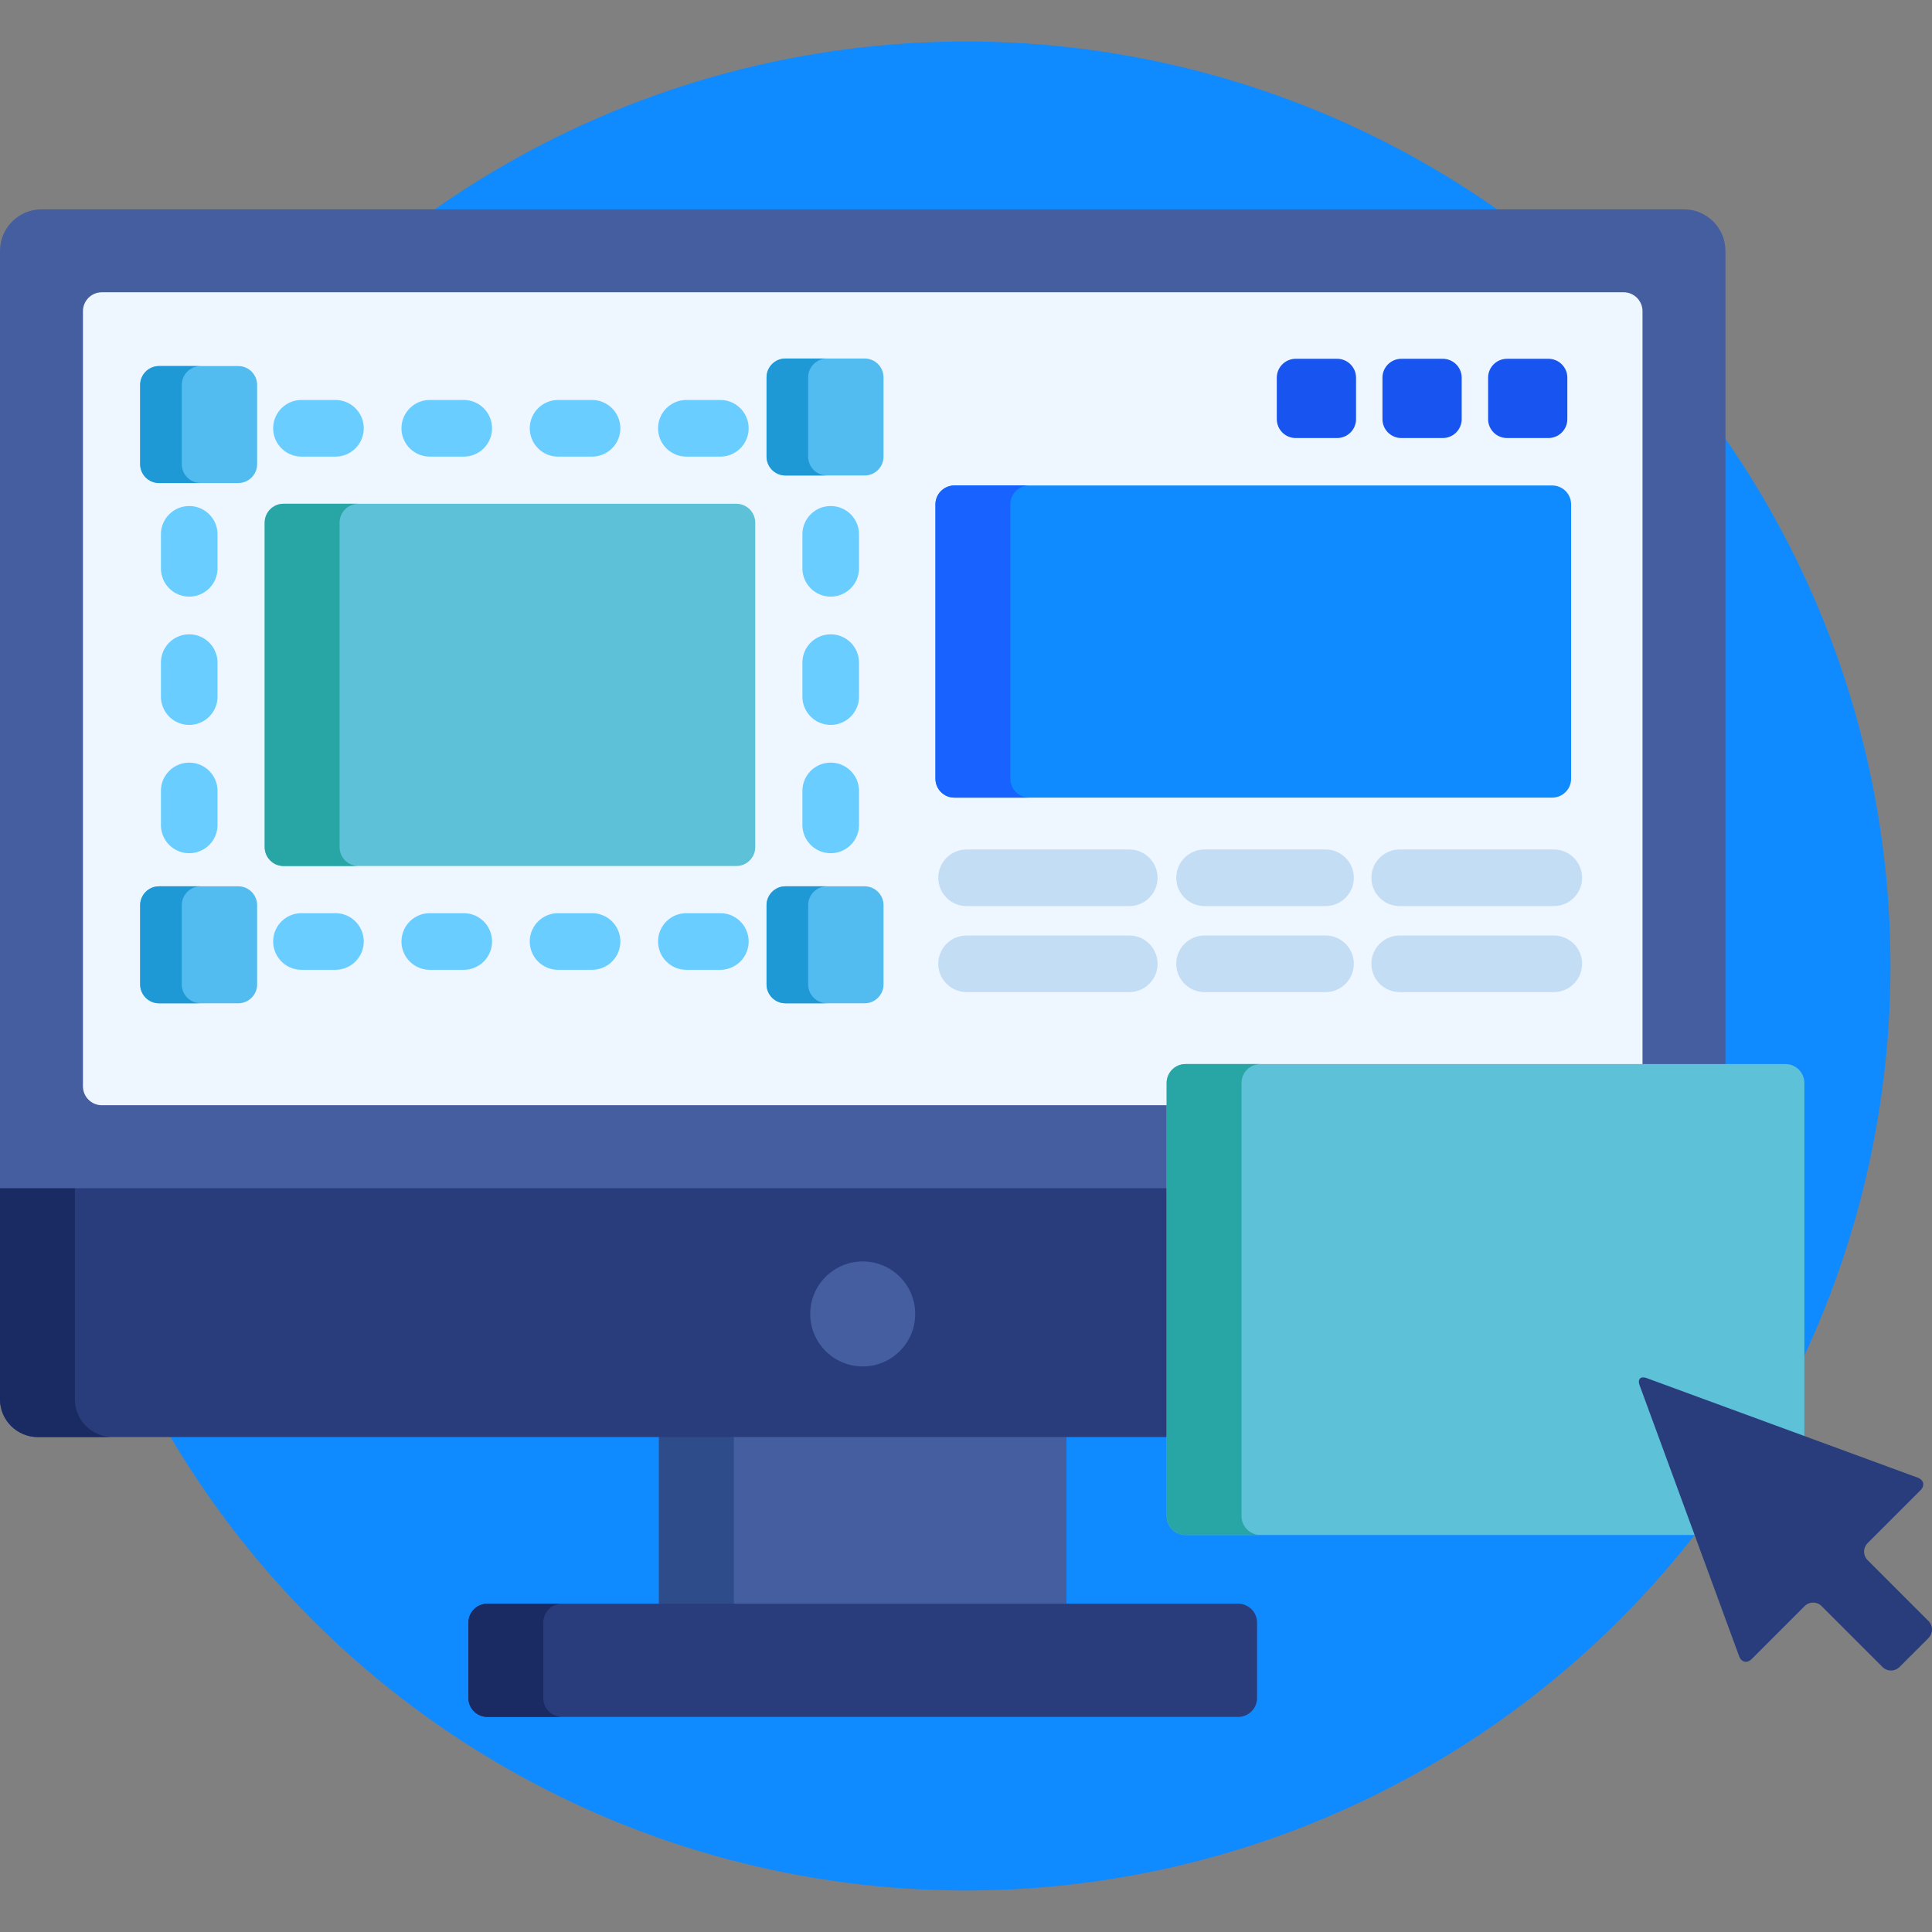 <svg xmlns="http://www.w3.org/2000/svg" xmlns:xlink="http://www.w3.org/1999/xlink" width="512" height="512" x="0" y="0" viewBox="0 0 512 512" style="enable-background:new 0 0 512 512" xml:space="preserve" class=""><rect x="0" y="0" width="512" height="512" fill="#808080" stroke="none"/><g><circle cx="256" cy="256" r="245" style="" fill="#108aff" data-original="#ffaf10" opacity="1"></circle><path d="M174.63 379.83h108V426h-108z" style="" fill="#445ea0" data-original="#445ea0"></path><path d="M174.63 379.83h19.842V426H174.63z" style="" fill="#2e4c89" data-original="#2e4c89"></path><path d="M333.134 450c0 2.75-2.25 5-5 5H129.131c-2.75 0-5-2.25-5-5v-20c0-2.75 2.25-5 5-5h199.003c2.75 0 5 2.25 5 5v20z" style="" fill="#293d7c" data-original="#293d7c"></path><path d="M143.973 450v-20c0-2.75 2.25-5 5-5h-19.842c-2.75 0-5 2.25-5 5v20c0 2.75 2.25 5 5 5h19.842c-2.75 0-5-2.25-5-5z" style="" fill="#1a2b63" data-original="#1a2b63"></path><path d="M0 370.834c0 5.5 4.5 10 10 10h300.175v-66.951H0v56.951z" style="" fill="#293d7c" data-original="#293d7c"></path><path d="M19.842 370.834v-56.951H0v56.951c0 5.5 4.5 10 10 10h19.842c-5.5 0-10-4.5-10-10z" style="" fill="#1a2b63" data-original="#1a2b63"></path><path d="M310.175 286.987c0-2.206 1.794-4 4-4h143.09V66.465c0-6.046-4.946-10.992-10.991-10.992H10.992C4.946 55.473 0 60.419 0 66.465v248.418h310.175v-27.896z" style="" fill="#445ea0" data-original="#445ea0"></path><path d="M310.175 286.987c0-2.206 1.794-4 4-4h121.107V82.457c0-2.75-2.25-5-5-5H26.984c-2.75 0-5 2.25-5 5v205.441c0 2.75 2.25 5 5 5h283.19l.001-5.911z" style="" fill="#eef6ff" data-original="#eef6ff" class=""></path><circle cx="228.63" cy="348.21" r="13.911" style="" fill="#445ea0" data-original="#445ea0"></circle><path d="M416.361 206.376c0 2.75-2.25 5-5 5H252.904c-2.75 0-5-2.25-5-5v-72.718c0-2.75 2.25-5 5-5h158.457c2.75 0 5 2.25 5 5v72.718z" style="" fill="#108aff" data-original="#ffaf10" opacity="1"></path><path d="M267.747 206.376v-72.718c0-2.75 2.25-5 5-5h-19.842c-2.75 0-5 2.25-5 5v72.718c0 2.75 2.25 5 5 5h19.842c-2.75 0-5-2.25-5-5z" style="" fill="#1863ff" data-original="#ff9518" class="" opacity="1"></path><path d="M299.266 240.121h-43.112c-4.142 0-7.5-3.357-7.5-7.5s3.358-7.5 7.5-7.5h43.112c4.142 0 7.5 3.357 7.5 7.5s-3.358 7.5-7.5 7.5zM299.266 262.916h-43.112c-4.142 0-7.5-3.357-7.5-7.5s3.358-7.5 7.5-7.5h43.112c4.142 0 7.5 3.357 7.5 7.5s-3.358 7.5-7.5 7.5zM351.28 240.121h-32.06c-4.142 0-7.5-3.357-7.5-7.5s3.358-7.5 7.5-7.5h32.06c4.142 0 7.5 3.357 7.5 7.5s-3.358 7.5-7.5 7.5zM351.28 262.916h-32.06c-4.142 0-7.5-3.357-7.5-7.5s3.358-7.5 7.5-7.5h32.06c4.142 0 7.5 3.357 7.5 7.5s-3.358 7.5-7.5 7.5zM411.772 240.121h-40.836c-4.142 0-7.5-3.357-7.5-7.5s3.358-7.5 7.5-7.5h40.836c4.142 0 7.5 3.357 7.5 7.5s-3.358 7.5-7.5 7.5zM411.772 262.916h-40.836c-4.142 0-7.5-3.357-7.5-7.5s3.358-7.5 7.5-7.5h40.836c4.142 0 7.5 3.357 7.5 7.5s-3.358 7.5-7.5 7.5z" style="" fill="#c3ddf4" data-original="#c3ddf4" class=""></path><path d="M359.365 111.084c0 2.75-2.25 5-5 5h-10.999c-2.75 0-5-2.25-5-5v-10.999c0-2.75 2.25-5 5-5h10.999c2.75 0 5 2.25 5 5v10.999zM387.363 111.084c0 2.75-2.25 5-5 5h-10.999c-2.75 0-5-2.25-5-5v-10.999c0-2.75 2.25-5 5-5h10.999c2.75 0 5 2.25 5 5v10.999zM415.361 111.084c0 2.75-2.25 5-5 5h-10.999c-2.75 0-5-2.25-5-5v-10.999c0-2.75 2.25-5 5-5h10.999c2.75 0 5 2.25 5 5v10.999z" style="" fill="#1854ef" data-original="#ef8318" class="" opacity="1"></path><path d="M190.898 257.005h-9c-4.142 0-7.5-3.357-7.5-7.5s3.358-7.5 7.5-7.5h9a7.5 7.5 0 0 1 7.5 7.5 7.5 7.5 0 0 1-7.5 7.5zM156.898 257.005h-9c-4.142 0-7.5-3.357-7.5-7.5s3.358-7.5 7.5-7.5h9a7.5 7.5 0 0 1 7.5 7.5 7.5 7.5 0 0 1-7.5 7.5zM122.897 257.005h-9c-4.142 0-7.5-3.357-7.5-7.5s3.358-7.5 7.5-7.5h9a7.5 7.5 0 0 1 7.5 7.5 7.498 7.498 0 0 1-7.5 7.5zM88.897 257.005h-9c-4.142 0-7.5-3.357-7.5-7.5s3.358-7.5 7.5-7.5h9a7.5 7.5 0 0 1 7.5 7.5c0 4.143-3.357 7.5-7.5 7.5zM220.148 226.106a7.5 7.5 0 0 1-7.5-7.5v-9a7.5 7.5 0 0 1 15 0v9a7.5 7.5 0 0 1-7.5 7.5zM220.148 192.106a7.5 7.5 0 0 1-7.5-7.5v-9a7.5 7.5 0 0 1 15 0v9a7.5 7.5 0 0 1-7.5 7.5zM220.148 158.106a7.5 7.5 0 0 1-7.5-7.5v-9a7.5 7.5 0 0 1 15 0v9a7.5 7.5 0 0 1-7.5 7.5zM50.147 226.106a7.5 7.5 0 0 1-7.5-7.5v-9a7.5 7.5 0 0 1 15 0v9c0 4.143-3.357 7.5-7.5 7.5zM50.147 192.106a7.5 7.5 0 0 1-7.5-7.5v-9a7.5 7.5 0 0 1 15 0v9c0 4.143-3.357 7.5-7.5 7.5zM50.147 158.106a7.5 7.5 0 0 1-7.5-7.5v-9a7.5 7.5 0 0 1 15 0v9c0 4.143-3.357 7.5-7.5 7.5zM190.898 121.005h-9c-4.142 0-7.5-3.357-7.5-7.5s3.358-7.5 7.5-7.5h9c4.142 0 7.5 3.357 7.5 7.5s-3.358 7.5-7.5 7.5zM156.898 121.005h-9c-4.142 0-7.5-3.357-7.5-7.5s3.358-7.5 7.5-7.5h9c4.142 0 7.5 3.357 7.5 7.5s-3.358 7.5-7.5 7.5zM122.897 121.005h-9c-4.142 0-7.5-3.357-7.5-7.5s3.358-7.5 7.5-7.5h9c4.142 0 7.5 3.357 7.5 7.5s-3.357 7.5-7.5 7.5zM88.897 121.005h-9c-4.142 0-7.5-3.357-7.5-7.5s3.358-7.5 7.5-7.5h9c4.142 0 7.5 3.357 7.5 7.5s-3.357 7.5-7.5 7.5z" style="" fill="#69cdff" data-original="#69cdff"></path><path d="M200.148 224.505c0 2.75-2.25 5-5 5h-120c-2.75 0-5-2.25-5-5v-86c0-2.75 2.25-5 5-5h120c2.75 0 5 2.25 5 5v86z" style="" fill="#5dc1d8" data-original="#5dc1d8"></path><path d="M89.99 224.505v-86c0-2.75 2.25-5 5-5H75.147c-2.75 0-5 2.25-5 5v86c0 2.75 2.25 5 5 5H94.99c-2.75 0-5-2.25-5-5z" style="" fill="#28a5a5" data-original="#28a5a5"></path><path d="M234.145 121.009c0 2.75-2.25 5-5 5h-21c-2.75 0-5-2.25-5-5v-21c0-2.75 2.25-5 5-5h21c2.75 0 5 2.25 5 5v21zM68.145 123.009c0 2.75-2.25 5-5 5h-21c-2.75 0-5-2.25-5-5v-21c0-2.75 2.25-5 5-5h21c2.75 0 5 2.25 5 5v21zM234.145 260.883c0 2.75-2.25 5-5 5h-21c-2.75 0-5-2.25-5-5v-21c0-2.75 2.25-5 5-5h21c2.75 0 5 2.25 5 5v21zM68.145 260.883c0 2.75-2.25 5-5 5h-21c-2.75 0-5-2.25-5-5v-21c0-2.75 2.25-5 5-5h21c2.75 0 5 2.25 5 5v21z" style="" fill="#52bbef" data-original="#52bbef" class=""></path><path d="M214.167 121.009v-21c0-2.75 2.25-5 5-5h-11.022c-2.75 0-5 2.25-5 5v21c0 2.75 2.25 5 5 5h11.022c-2.75 0-5-2.25-5-5zM48.167 123.009v-21c0-2.75 2.25-5 5-5H42.145c-2.75 0-5 2.25-5 5v21c0 2.75 2.25 5 5 5h11.022c-2.75 0-5-2.25-5-5zM214.167 260.883v-21c0-2.75 2.25-5 5-5h-11.022c-2.75 0-5 2.25-5 5v21c0 2.75 2.25 5 5 5h11.022c-2.75 0-5-2.25-5-5zM48.167 260.883v-21c0-2.75 2.25-5 5-5H42.145c-2.75 0-5 2.25-5 5v21c0 2.75 2.25 5 5 5h11.022c-2.75 0-5-2.25-5-5z" style="" fill="#1e99d6" data-original="#1e99d6" class=""></path><path d="M435.458 366.773c-.155-.422-.143-.662-.121-.74.001 0 .062-.006.119-.006.114 0 .313.023.614.134l42.104 15.465v-94.638c0-2.75-2.25-5-5-5h-159c-2.75 0-5 2.25-5 5v114.8c0 2.75 2.25 5 5 5h135.98l-14.696-40.015z" style="" fill="#5dc1d8" data-original="#5dc1d8"></path><path d="M329.017 401.787v-114.8c0-2.75 2.25-5 5-5h-19.842c-2.75 0-5 2.25-5 5v114.8c0 2.75 2.25 5 5 5h19.842c-2.75 0-5-2.25-5-5z" style="" fill="#28a5a5" data-original="#28a5a5"></path><path d="M436.415 365.222c-1.647-.605-2.501.248-1.896 1.896l26.365 71.782c.605 1.648 2.116 1.98 3.357.739l13.997-13.997a3.203 3.203 0 0 1 4.515 0l16.128 16.13a3.202 3.202 0 0 0 4.514 0l7.674-7.674a3.202 3.202 0 0 0 0-4.514l-16.129-16.129a3.202 3.202 0 0 1 0-4.514l13.996-13.997c1.242-1.24.909-2.751-.739-3.356l-71.782-26.366z" style="" fill="#293d7c" data-original="#293d7c"></path></g></svg>